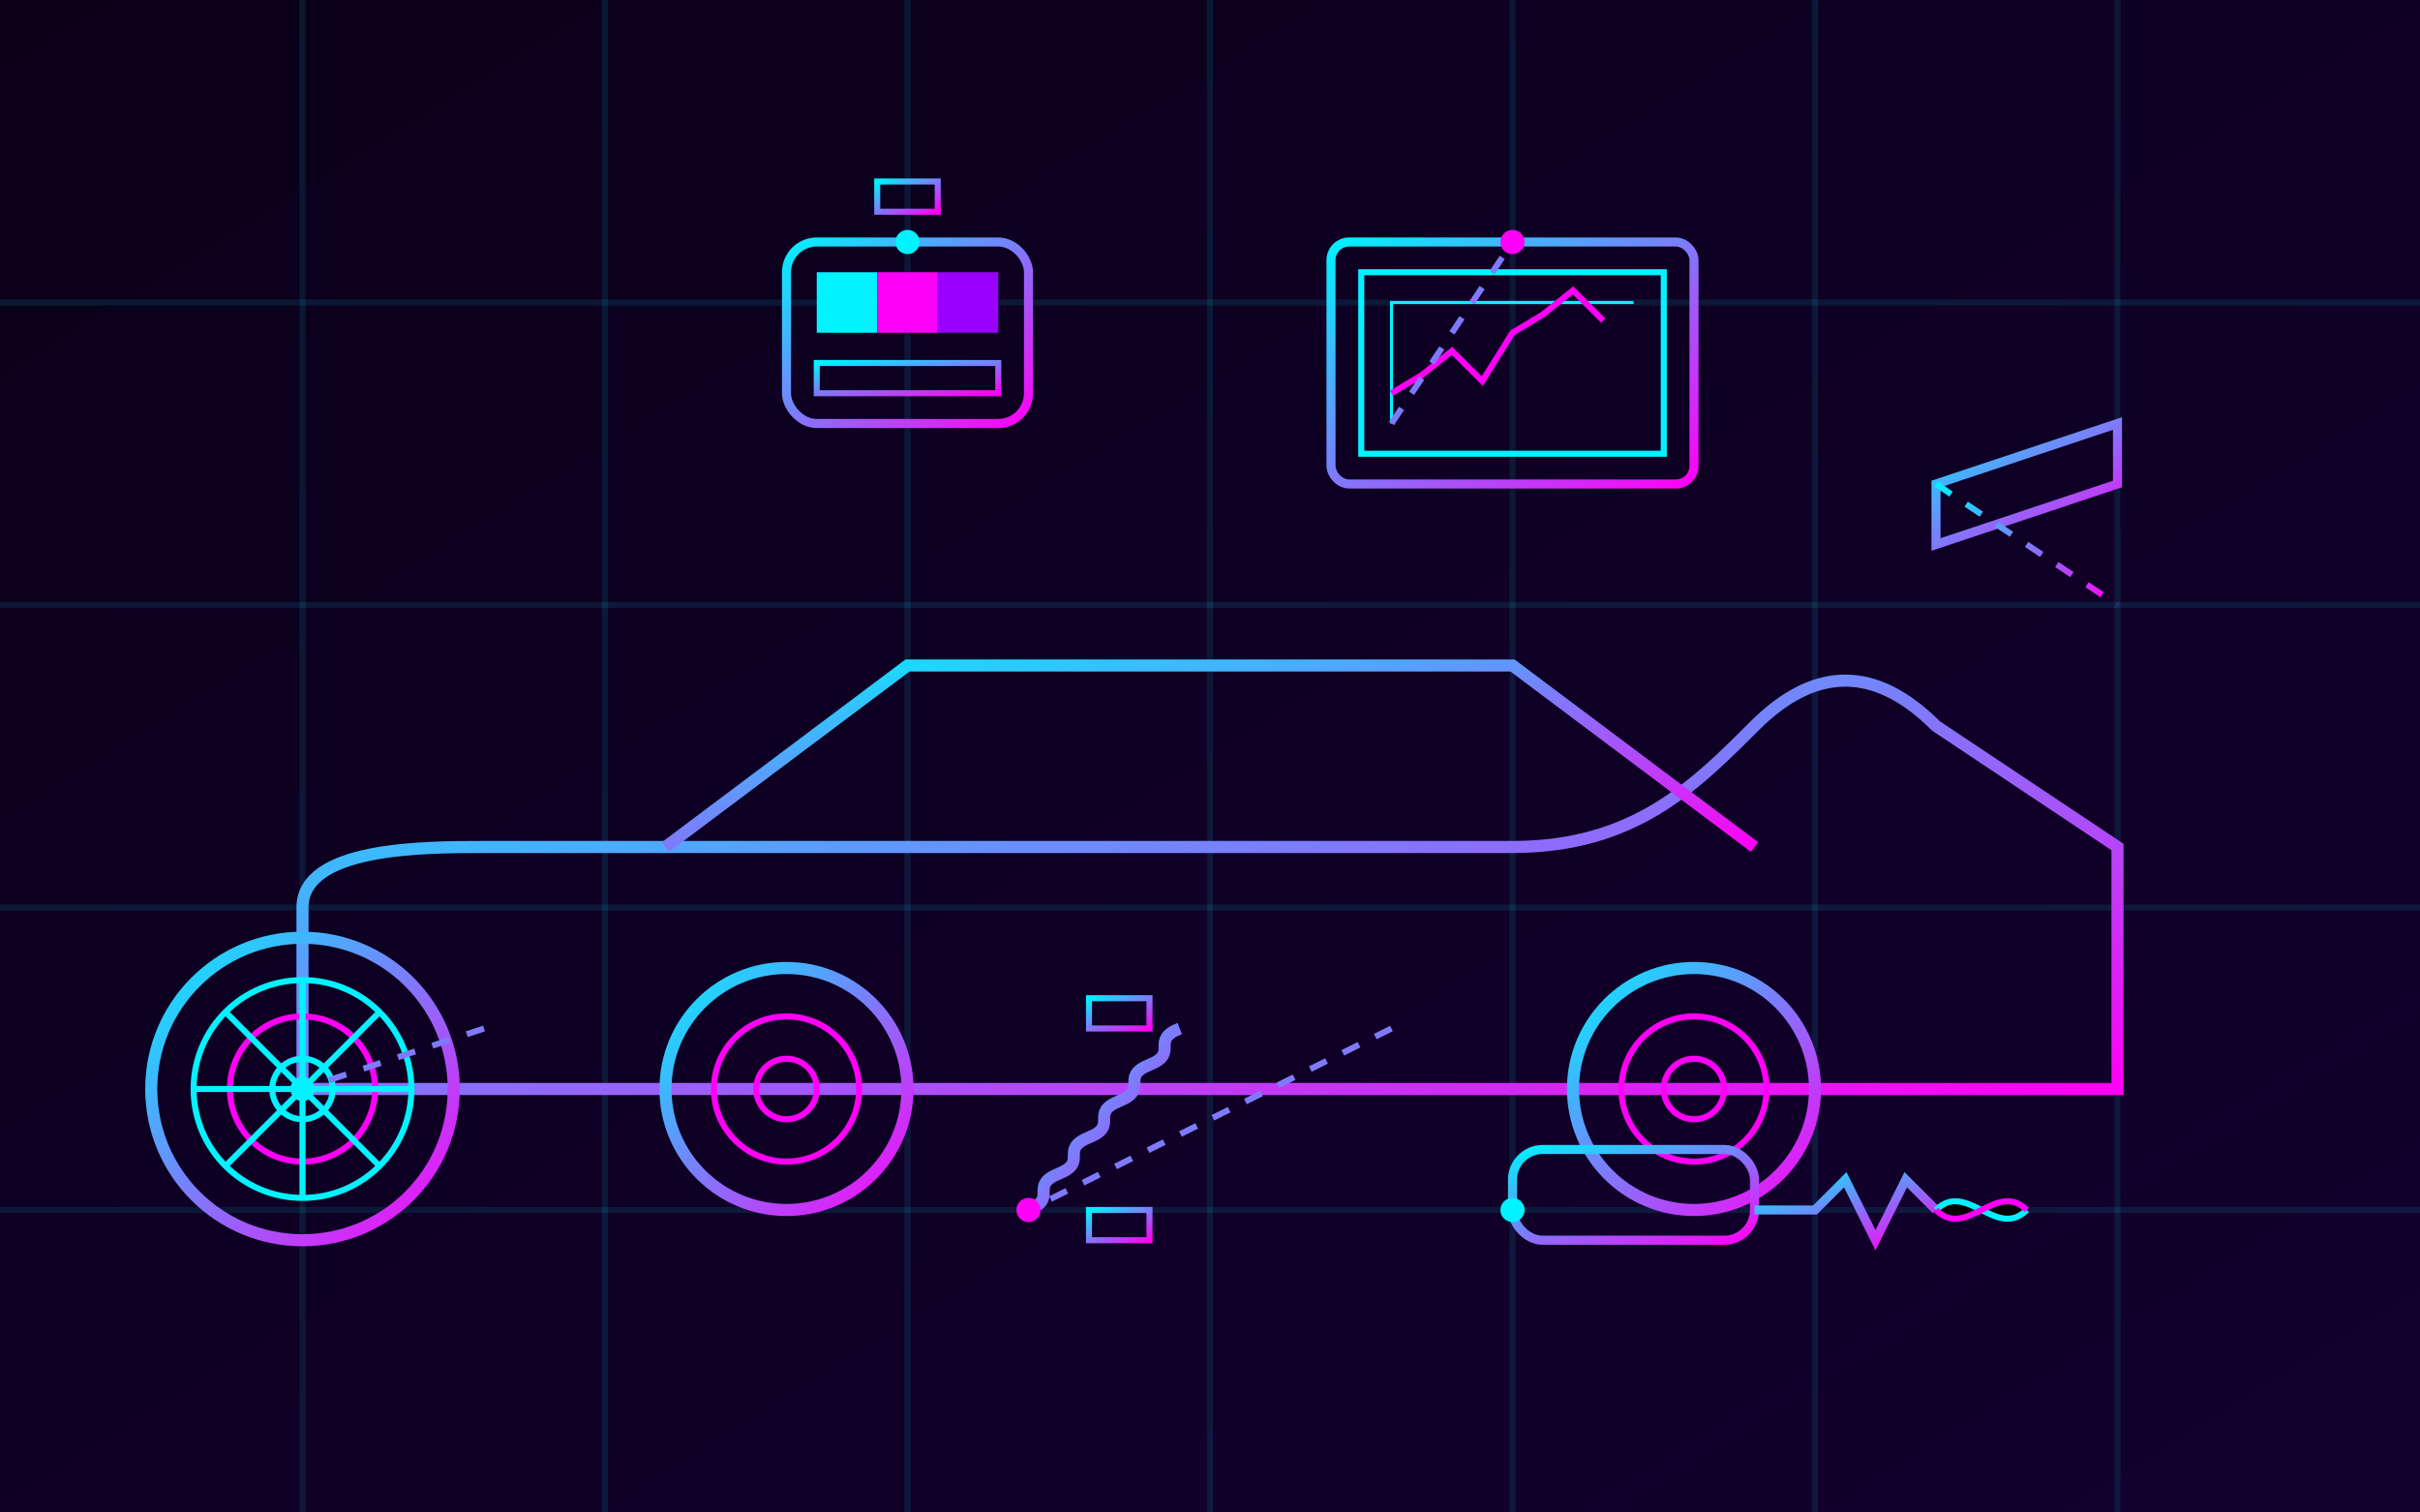 <svg width="400" height="250" viewBox="0 0 400 250" xmlns="http://www.w3.org/2000/svg">
  <!-- Define gradients and filters -->
  <defs>
    <linearGradient id="blogGradient" x1="0%" y1="0%" x2="100%" y2="100%">
      <stop offset="0%" stop-color="#00f3ff" />
      <stop offset="100%" stop-color="#ff00f7" />
    </linearGradient>
    <filter id="blogGlow" x="-20%" y="-20%" width="140%" height="140%">
      <feGaussianBlur stdDeviation="3" result="blur" />
      <feComposite in="SourceGraphic" in2="blur" operator="over" />
    </filter>
    <linearGradient id="bgGradient" x1="0%" y1="0%" x2="100%" y2="100%">
      <stop offset="0%" stop-color="#0a001a" />
      <stop offset="100%" stop-color="#13002e" />
    </linearGradient>
  </defs>

  <!-- Background -->
  <rect x="0" y="0" width="400" height="250" fill="url(#bgGradient)" />
  
  <!-- Grid lines -->
  <g stroke="rgba(0,243,255,0.1)" stroke-width="1">
    <line x1="0" y1="50" x2="400" y2="50" />
    <line x1="0" y1="100" x2="400" y2="100" />
    <line x1="0" y1="150" x2="400" y2="150" />
    <line x1="0" y1="200" x2="400" y2="200" />
    
    <line x1="50" y1="0" x2="50" y2="250" />
    <line x1="100" y1="0" x2="100" y2="250" />
    <line x1="150" y1="0" x2="150" y2="250" />
    <line x1="200" y1="0" x2="200" y2="250" />
    <line x1="250" y1="0" x2="250" y2="250" />
    <line x1="300" y1="0" x2="300" y2="250" />
    <line x1="350" y1="0" x2="350" y2="250" />
  </g>

  <!-- Stylized Car Side View -->
  <g transform="translate(50, 80)">
    <!-- Car Body -->
    <path d="M0,70 C0,60 20,60 30,60 L200,60 C220,60 230,50 240,40 C250,30 260,30 270,40 L300,60 L300,100 L0,100 Z" 
          fill="none" stroke="url(#blogGradient)" stroke-width="2" />
    
    <!-- Roof Line -->
    <path d="M60,60 L100,30 L200,30 L240,60" fill="none" stroke="url(#blogGradient)" stroke-width="2" />
    
    <!-- Windows -->
    <path d="M100,30 L100,60" fill="none" stroke="url(#blogGradient)" stroke-width="1.5" />
    <path d="M200,30 L200,60" fill="none" stroke="url(#blogGradient)" stroke-width="1.5" />
    
    <!-- Wheels -->
    <circle cx="80" cy="100" r="20" fill="none" stroke="url(#blogGradient)" stroke-width="2" />
    <circle cx="80" cy="100" r="12" fill="none" stroke="#ff00f7" stroke-width="1" />
    <circle cx="80" cy="100" r="5" fill="none" stroke="#ff00f7" stroke-width="1" />
    
    <circle cx="230" cy="100" r="20" fill="none" stroke="url(#blogGradient)" stroke-width="2" />
    <circle cx="230" cy="100" r="12" fill="none" stroke="#ff00f7" stroke-width="1" />
    <circle cx="230" cy="100" r="5" fill="none" stroke="#ff00f7" stroke-width="1" />
  </g>

  <!-- Customization Elements -->
  <!-- Spoiler -->
  <g transform="translate(320, 60)">
    <path d="M0,20 L30,10 L30,20 L0,30 Z" fill="none" stroke="url(#blogGradient)" stroke-width="1.5" />
    <line x1="0" y1="20" x2="0" y2="30" stroke="url(#blogGradient)" stroke-width="1.5" />
    <line x1="30" y1="10" x2="30" y2="20" stroke="url(#blogGradient)" stroke-width="1.5" />
  </g>
  
  <!-- Custom Wheels -->
  <g transform="translate(50, 180)">
    <circle cx="0" cy="0" r="25" fill="none" stroke="url(#blogGradient)" stroke-width="2" />
    <circle cx="0" cy="0" r="18" fill="none" stroke="#00f3ff" stroke-width="1" />
    <circle cx="0" cy="0" r="12" fill="none" stroke="#ff00f7" stroke-width="1" />
    <circle cx="0" cy="0" r="5" fill="none" stroke="#00f3ff" stroke-width="1" />
    
    <!-- Spokes -->
    <g stroke="#00f3ff" stroke-width="1">
      <line x1="0" y1="0" x2="0" y2="-18" />
      <line x1="0" y1="0" x2="12.7" y2="-12.7" />
      <line x1="0" y1="0" x2="18" y2="0" />
      <line x1="0" y1="0" x2="12.7" y2="12.7" />
      <line x1="0" y1="0" x2="0" y2="18" />
      <line x1="0" y1="0" x2="-12.7" y2="12.7" />
      <line x1="0" y1="0" x2="-18" y2="0" />
      <line x1="0" y1="0" x2="-12.7" y2="-12.7" />
    </g>
  </g>

  <!-- Paint Customization -->
  <g transform="translate(130, 40)">
    <!-- Paint Mixer -->
    <rect x="0" y="0" width="40" height="30" rx="5" fill="none" stroke="url(#blogGradient)" stroke-width="1.5" />
    
    <!-- Color Swatches -->
    <rect x="5" y="5" width="10" height="10" fill="#00f3ff" filter="url(#blogGlow)" />
    <rect x="15" y="5" width="10" height="10" fill="#ff00f7" filter="url(#blogGlow)" />
    <rect x="25" y="5" width="10" height="10" fill="#9900ff" filter="url(#blogGlow)" />
    
    <!-- Paint Roller -->
    <rect x="5" y="20" width="30" height="5" fill="none" stroke="url(#blogGradient)" stroke-width="1" />
    <line x1="20" y1="20" x2="20" y2="-5" stroke="url(#blogGradient)" stroke-width="1" />
    <path d="M15,-5 L25,-5 L25,-10 L15,-10 Z" fill="none" stroke="url(#blogGradient)" stroke-width="1" />
  </g>

  <!-- ECU Tuning -->
  <g transform="translate(220, 40)">
    <!-- Laptop -->
    <rect x="0" y="0" width="60" height="40" rx="3" fill="none" stroke="url(#blogGradient)" stroke-width="1.5" />
    <rect x="5" y="5" width="50" height="30" fill="none" stroke="#00f3ff" stroke-width="1" />
    
    <!-- Performance Graph -->
    <path d="M10,30 L10,10 L50,10" fill="none" stroke="#00f3ff" stroke-width="0.5" />
    <path d="M10,25 L15,22 L20,18 L25,23 L30,15 L35,12 L40,8 L45,13" 
          fill="none" stroke="#ff00f7" stroke-width="1" filter="url(#blogGlow)" />
  </g>

  <!-- Suspension Mod -->
  <g transform="translate(170, 200)">
    <!-- Suspension Coil -->
    <path d="M0,0 C5,-2 0,-4 5,-6 C10,-8 5,-10 10,-12 C15,-14 10,-16 15,-18 C20,-20 15,-22 20,-24 C25,-26 20,-28 25,-30" 
          fill="none" stroke="url(#blogGradient)" stroke-width="2" />
    
    <!-- Shock Absorber -->
    <line x1="15" y1="0" x2="15" y2="-30" stroke="url(#blogGradient)" stroke-width="1" />
    <rect x="10" y="-35" width="10" height="5" fill="none" stroke="url(#blogGradient)" stroke-width="1" />
    <rect x="10" y="0" width="10" height="5" fill="none" stroke="url(#blogGradient)" stroke-width="1" />
  </g>

  <!-- Exhaust System -->
  <g transform="translate(250, 200)">
    <!-- Muffler -->
    <rect x="0" y="-10" width="40" height="15" rx="5" fill="none" stroke="url(#blogGradient)" stroke-width="1.5" />
    
    <!-- Exhaust Pipe -->
    <path d="M40,0 L50,0 L55,-5 L60,5 L65,-5 L70,0" fill="none" stroke="url(#blogGradient)" stroke-width="1.5" />
    
    <!-- Exhaust Flames (animated) -->
    <path d="M70,0 C75,-5 80,5 85,0" stroke="#00f3ff" stroke-width="1" filter="url(#blogGlow)">
      <animate attributeName="opacity" values="1;0.2;1" dur="0.5s" repeatCount="indefinite" />
    </path>
    <path d="M70,0 C75,5 80,-5 85,0" stroke="#ff00f7" stroke-width="1" filter="url(#blogGlow)">
      <animate attributeName="opacity" values="0.2;1;0.2" dur="0.5s" repeatCount="indefinite" begin="0.25s" />
    </path>
  </g>

  <!-- Connecting Design Lines -->
  <g stroke="url(#blogGradient)" stroke-width="1" stroke-dasharray="3,3">
    <line x1="150" y1="70" x2="150" y2="40" />
    <line x1="230" y1="70" x2="250" y2="40" />
    <line x1="80" y1="170" x2="50" y2="180" />
    <line x1="230" y1="170" x2="170" y2="200" />
    <line x1="320" y1="80" x2="350" y2="100" />
    <line x1="350" y1="100" x2="350" y2="200" />
    <line x1="350" y1="200" x2="290" y2="200" />
  </g>

  <!-- Animated Elements -->
  <g filter="url(#blogGlow)">
    <circle cx="150" cy="40" r="2" fill="#00f3ff">
      <animate attributeName="opacity" values="1;0.2;1" dur="2s" repeatCount="indefinite" />
    </circle>
    <circle cx="250" cy="40" r="2" fill="#ff00f7">
      <animate attributeName="opacity" values="0.2;1;0.2" dur="2s" repeatCount="indefinite" begin="0.5s" />
    </circle>
    <circle cx="50" cy="180" r="2" fill="#00f3ff">
      <animate attributeName="opacity" values="1;0.2;1" dur="2s" repeatCount="indefinite" begin="1s" />
    </circle>
    <circle cx="170" cy="200" r="2" fill="#ff00f7">
      <animate attributeName="opacity" values="0.2;1;0.2" dur="2s" repeatCount="indefinite" begin="1.5s" />
    </circle>
    <circle cx="250" cy="200" r="2" fill="#00f3ff">
      <animate attributeName="opacity" values="1;0.2;1" dur="2s" repeatCount="indefinite" begin="0.7s" />
    </circle>
  </g>
</svg>